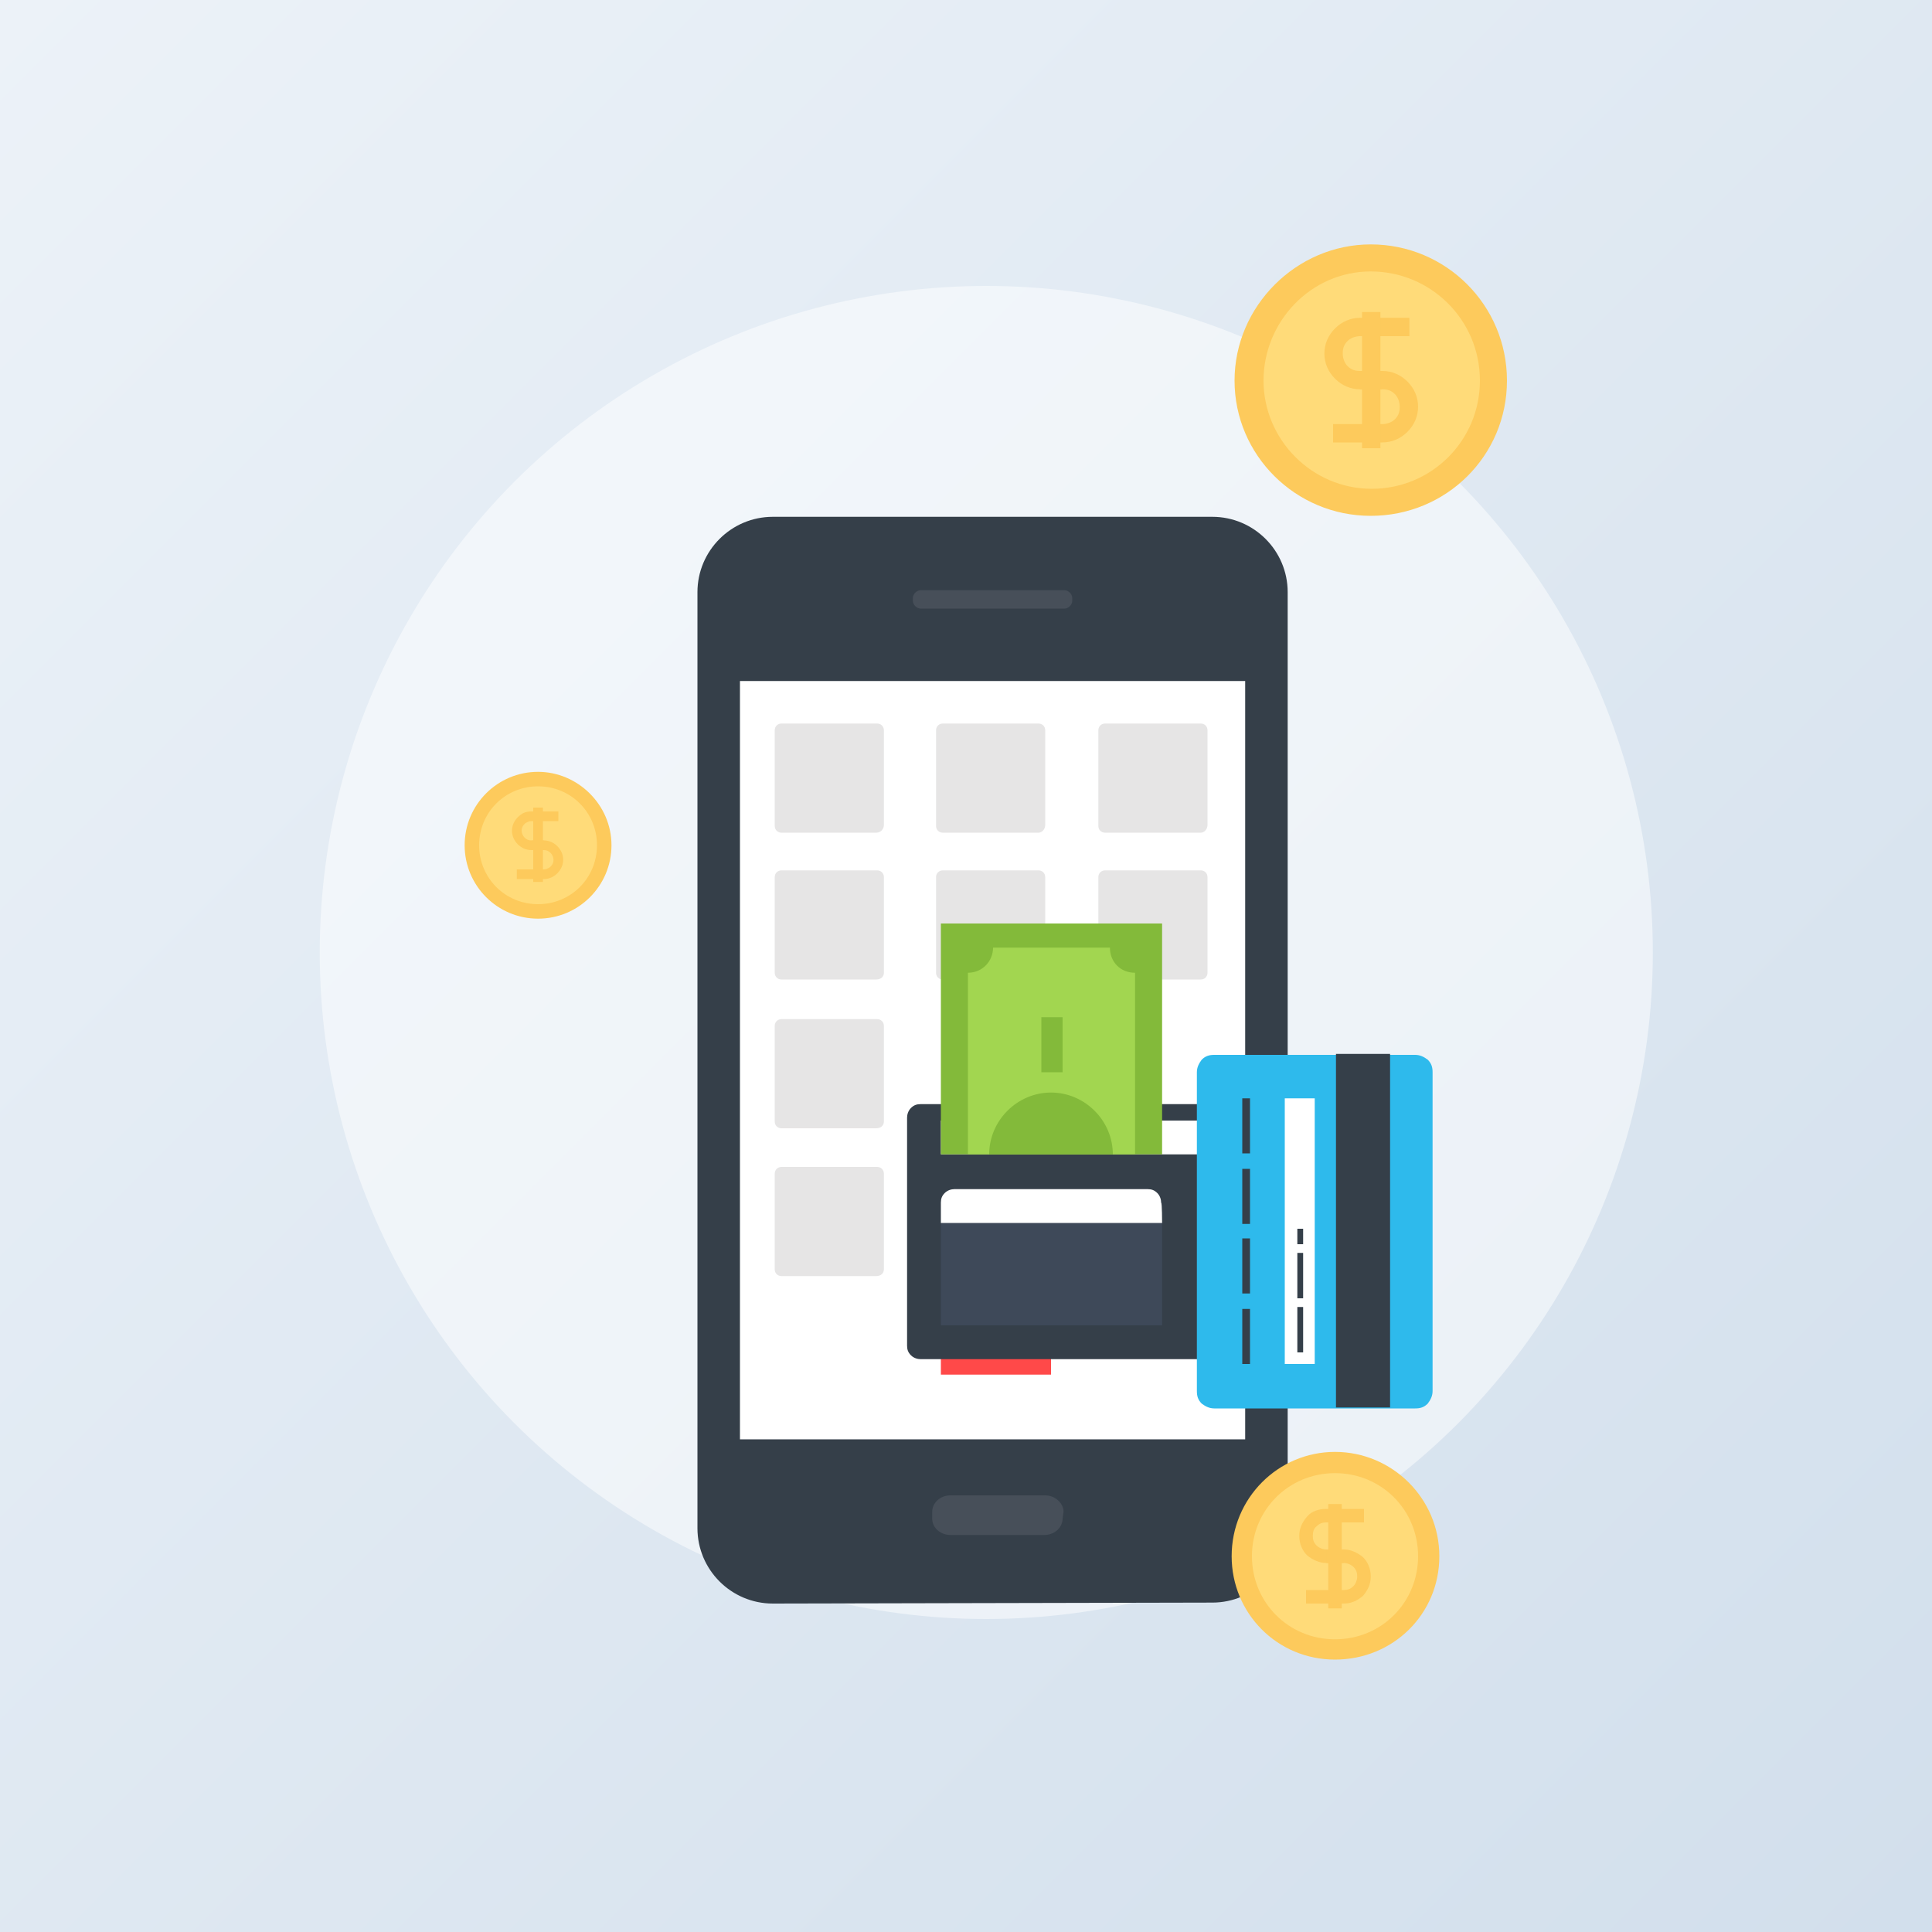 <?xml version="1.0" encoding="utf-8"?>
<!-- Generator: Adobe Illustrator 25.2.1, SVG Export Plug-In . SVG Version: 6.00 Build 0)  -->
<!DOCTYPE svg PUBLIC "-//W3C//DTD SVG 1.1//EN" "http://www.w3.org/Graphics/SVG/1.1/DTD/svg11.dtd">
<svg version="1.1" id="Layer_1" xmlns:x="http://ns.adobe.com/Extensibility/1.0/" xmlns:i="http://ns.adobe.com/AdobeIllustrator/10.0/" xmlns:graph="http://ns.adobe.com/Graphs/1.0/"
	 xmlns="http://www.w3.org/2000/svg" xmlns:xlink="http://www.w3.org/1999/xlink" x="0px" y="0px" viewBox="0 0 200 200"
	 width="200px" height="200px"
	 style="enable-background:new 0 0 200 200;" xml:space="preserve">
<rect x="0" y="0" width="200" height="200" fill="#808080" stroke="none"/>
<style type="text/css">
	.st0{fill:url(#SVGID_1_);}
	.st1{opacity:0.5;fill:#FFFFFF;enable-background:new    ;}
	.st2{fill:#353F49;}
	.st3{fill:#474F59;}
	.st4{fill:#FFFFFF;}
	.st5{fill:#FDCA5C;}
	.st6{fill:#FFDB79;}
	.st7{fill:#E6E5E5;}
	.st8{fill-rule:evenodd;clip-rule:evenodd;fill:#FF4949;}
	.st9{fill:#3E4959;}
	.st10{fill:#83BA3A;}
	.st11{fill:#A2D650;}
	.st12{fill-rule:evenodd;clip-rule:evenodd;fill:#2EBAEC;}
	.st13{fill-rule:evenodd;clip-rule:evenodd;fill:#353F49;}
	.st14{fill-rule:evenodd;clip-rule:evenodd;fill:#FFFFFF;}
</style>
<linearGradient id="SVGID_1_" gradientUnits="userSpaceOnUse" x1="200" y1="-1" x2="-3.126388e-13" y2="199" gradientTransform="matrix(1 0 0 -1 0 199)">
	<stop  offset="5.291006e-03" style="stop-color:#D2DFEC"/>
	<stop  offset="1" style="stop-color:#ECF2F8"/>
</linearGradient>
<path class="st0" d="M200,200H0V0h200V200z"/>
<circle class="st1" cx="102.1" cy="98.6" r="69"/>
<g>
	<path class="st2" d="M80,166c-4.3,0-7.8-3.5-7.8-7.8V61.3c0-4.3,3.5-7.8,7.8-7.8h45.5c4.3,0,7.8,3.5,7.8,7.8v96.8
		c0,4.3-3.5,7.8-7.8,7.8L80,166L80,166z"/>
	<path class="st3" d="M111,62.2c0,0.4-0.4,0.8-0.8,0.8H95.3c-0.4,0-0.8-0.4-0.8-0.8v-0.3c0-0.4,0.4-0.8,0.8-0.8h14.9
		c0.4,0,0.8,0.4,0.8,0.8C111,61.9,111,62.2,111,62.2z"/>
	<rect x="76.6" y="70.5" class="st4" width="52.3" height="78.5"/>
	<g>
		<path class="st5" d="M149,161.1c0,6-4.8,10.7-10.8,10.7s-10.7-4.8-10.7-10.7c0-6,4.8-10.8,10.7-10.8
			C144.1,150.3,149,155.1,149,161.1z"/>
		<path class="st6" d="M146.8,161.1c0,4.8-3.8,8.6-8.6,8.6s-8.6-3.8-8.6-8.6s3.8-8.6,8.6-8.6S146.8,156.3,146.8,161.1z"/>
		<g>
			<g>
				<path class="st5" d="M139.1,161.8h-1.8c-0.7,0-1.4-0.3-2-0.8c-0.5-0.5-0.8-1.2-0.8-2s0.3-1.4,0.8-2s1.3-0.8,2-0.8h3.9v1.4h-3.9
					c-0.4,0-0.7,0.1-1,0.4c-0.3,0.2-0.4,0.6-0.4,1s0.1,0.7,0.4,1c0.2,0.2,0.6,0.4,1,0.4h1.8V161.8z"/>
				<path class="st5" d="M139.1,166h-3.9v-1.4h3.9c0.4,0,0.7-0.1,1-0.4c0.2-0.2,0.4-0.6,0.4-1s-0.1-0.7-0.4-1
					c-0.2-0.2-0.6-0.4-1-0.4h-1.8v-1.4h1.8c0.7,0,1.4,0.3,2,0.8c0.5,0.5,0.8,1.2,0.8,2s-0.3,1.4-0.8,2
					C140.5,165.7,139.9,166,139.1,166z"/>
				<rect x="137.5" y="155.7" class="st5" width="1.4" height="10.8"/>
			</g>
		</g>
	</g>
	<g>
		<path class="st5" d="M156,39.4c0,7.8-6.3,14-14.1,14s-14.1-6.3-14.1-14s6.4-14.1,14.1-14.1C149.7,25.3,156,31.6,156,39.4z"/>
		<path class="st6" d="M153.2,39.4c0,6.2-5,11.2-11.2,11.2s-11.2-5.1-11.2-11.2s4.9-11.3,11.1-11.3S153.2,33.1,153.2,39.4z"/>
		<g>
			<g>
				<path class="st5" d="M143.1,40.3h-2.3c-1,0-1.9-0.4-2.6-1.1s-1.1-1.6-1.1-2.6s0.4-1.9,1.1-2.6s1.6-1.1,2.6-1.1h5.1v1.9h-5.1
					c-0.5,0-1,0.2-1.3,0.5c-0.4,0.4-0.5,0.8-0.5,1.3s0.2,1,0.5,1.3c0.4,0.4,0.8,0.5,1.3,0.5h2.3V40.3z"/>
				<path class="st5" d="M143.1,45.8H138v-1.9h5.1c0.5,0,1-0.2,1.3-0.5c0.4-0.4,0.5-0.8,0.5-1.3s-0.2-1-0.5-1.3
					c-0.4-0.4-0.8-0.5-1.3-0.5h-2.3v-1.9h2.3c1,0,1.9,0.4,2.6,1.1c0.7,0.7,1.1,1.6,1.1,2.6s-0.4,1.9-1.1,2.6
					C145,45.4,144.1,45.8,143.1,45.8z"/>
				<rect x="141" y="32.3" class="st5" width="1.9" height="14.1"/>
			</g>
		</g>
	</g>
	<g>
		<path class="st5" d="M63.3,87.5c0,4.2-3.4,7.6-7.6,7.6s-7.6-3.4-7.6-7.6s3.4-7.6,7.6-7.6C59.8,79.9,63.3,83.3,63.3,87.5z"/>
		<path class="st6" d="M61.8,87.5c0,3.4-2.7,6.1-6.1,6.1c-3.4,0-6.1-2.7-6.1-6.1s2.7-6.1,6.1-6.1S61.8,84.1,61.8,87.5z"/>
		<g>
			<g>
				<path class="st5" d="M56.3,88H55c-0.5,0-1-0.2-1.4-0.6C53.2,87,53,86.5,53,86s0.2-1,0.6-1.4C54,84.2,54.4,84,55,84h2.8v1H55
					c-0.2,0-0.5,0.1-0.7,0.3C54.1,85.5,54,85.7,54,86c0,0.2,0.1,0.5,0.3,0.7S54.7,87,55,87h1.3C56.3,87.1,56.3,88,56.3,88z"/>
				<path class="st5" d="M56.3,91h-2.8v-1h2.8c0.2,0,0.5-0.1,0.7-0.3c0.2-0.2,0.3-0.4,0.3-0.7c0-0.2-0.1-0.5-0.3-0.7
					S56.6,88,56.3,88H55v-1h1.3c0.5,0,1,0.2,1.4,0.6s0.6,0.9,0.6,1.4s-0.2,1-0.6,1.4C57.3,90.8,56.8,91,56.3,91z"/>
				<rect x="55.2" y="83.6" class="st5" width="1" height="7.7"/>
			</g>
		</g>
	</g>
	<path class="st7" d="M90.7,86.2h-9.8c-0.4,0-0.7-0.3-0.7-0.7v-9.9c0-0.4,0.3-0.7,0.7-0.7h9.9c0.4,0,0.7,0.3,0.7,0.7v9.8
		C91.5,85.8,91.2,86.2,90.7,86.2z"/>
	<path class="st7" d="M107.5,86.2h-9.9c-0.4,0-0.7-0.3-0.7-0.7v-9.9c0-0.4,0.3-0.7,0.7-0.7h9.9c0.4,0,0.7,0.3,0.7,0.7v9.8
		C108.2,85.8,107.9,86.2,107.5,86.2z"/>
	<path class="st7" d="M124.3,86.2h-9.9c-0.4,0-0.7-0.3-0.7-0.7v-9.9c0-0.4,0.3-0.7,0.7-0.7h9.9c0.4,0,0.7,0.3,0.7,0.7v9.8
		C125,85.8,124.7,86.2,124.3,86.2z"/>
	<path class="st7" d="M90.7,101.4h-9.8c-0.4,0-0.7-0.3-0.7-0.7v-9.9c0-0.4,0.3-0.7,0.7-0.7h9.9c0.4,0,0.7,0.3,0.7,0.7v9.9
		C91.5,101.1,91.2,101.4,90.7,101.4z"/>
	<path class="st7" d="M90.7,116.8h-9.8c-0.4,0-0.7-0.3-0.7-0.7v-9.9c0-0.4,0.3-0.7,0.7-0.7h9.9c0.4,0,0.7,0.3,0.7,0.7v9.9
		C91.5,116.5,91.2,116.8,90.7,116.8z"/>
	<path class="st7" d="M90.7,132.1h-9.8c-0.4,0-0.7-0.3-0.7-0.7v-9.9c0-0.4,0.3-0.7,0.7-0.7h9.9c0.4,0,0.7,0.3,0.7,0.7v9.9
		C91.5,131.8,91.2,132.1,90.7,132.1z"/>
	<path class="st7" d="M107.5,101.4h-9.9c-0.4,0-0.7-0.3-0.7-0.7v-9.9c0-0.4,0.3-0.7,0.7-0.7h9.9c0.4,0,0.7,0.3,0.7,0.7v9.9
		C108.2,101.1,107.9,101.4,107.5,101.4z"/>
	<path class="st7" d="M124.3,101.4h-9.9c-0.4,0-0.7-0.3-0.7-0.7v-9.9c0-0.4,0.3-0.7,0.7-0.7h9.9c0.4,0,0.7,0.3,0.7,0.7v9.9
		C125,101.1,124.7,101.4,124.3,101.4z"/>
	<rect x="97.4" y="140.6" class="st8" width="11.4" height="1.7"/>
	<path class="st2" d="M146.7,115.7c0-0.4-0.1-0.7-0.4-1s-0.7-0.4-1-0.4h-50c-0.4,0-0.7,0.1-1,0.4s-0.4,0.7-0.4,1v23.6
		c0,0.4,0.1,0.7,0.4,1s0.7,0.4,1,0.4h50c0.4,0,0.7-0.1,1-0.4s0.4-0.7,0.4-1V115.7z"/>
	<rect x="97.4" y="116" class="st4" width="45.8" height="3.5"/>
	<rect x="97.4" y="126.6" class="st9" width="22.9" height="10.6"/>
	<path class="st4" d="M120.3,126.6H97.4v-2.1c0-0.4,0.1-0.7,0.4-1s0.7-0.4,1-0.4h20c0.4,0,0.7,0.1,1,0.4s0.4,0.7,0.4,1
		C120.3,124.5,120.3,126.6,120.3,126.6z"/>
	<rect x="97.4" y="95.6" class="st10" width="22.9" height="23.9"/>
	<g>
		<path class="st11" d="M114.9,98.1h-12.1c0,1.4-1.1,2.6-2.6,2.6v18.8h17.3v-18.8C116,100.7,114.9,99.6,114.9,98.1z"/>
		<g>
			<g>
				<path class="st10" d="M108.8,113.1c-3.5,0-6.4,2.9-6.4,6.4h12.8C115.2,116,112.3,113.1,108.8,113.1z"/>
				<g>
					<rect x="107.8" y="105.3" class="st10" width="2.2" height="5.7"/>
				</g>
			</g>
		</g>
	</g>
	<g>
		<path class="st12" d="M148.3,144c0,0.5-0.2,0.9-0.5,1.3c-0.4,0.4-0.8,0.5-1.3,0.5h-20.8c-0.5,0-0.9-0.2-1.3-0.5
			c-0.4-0.4-0.5-0.8-0.5-1.3v-33c0-0.5,0.2-0.9,0.5-1.3c0.4-0.4,0.8-0.5,1.3-0.5h20.8c0.5,0,0.9,0.2,1.3,0.5
			c0.4,0.4,0.5,0.8,0.5,1.3V144L148.3,144z"/>
		<g>
			<g>
				<rect x="128.6" y="113.7" class="st13" width="0.8" height="5.7"/>
				<rect x="128.6" y="121" class="st13" width="0.8" height="5.7"/>
				<rect x="128.6" y="128.2" class="st13" width="0.8" height="5.7"/>
				<rect x="128.6" y="135.5" class="st13" width="0.8" height="5.7"/>
			</g>
		</g>
		<g>
			<rect x="133" y="113.7" class="st14" width="3.1" height="27.5"/>
			<g>
				<g>
					<rect x="134.3" y="127.2" class="st13" width="0.6" height="1.6"/>
					<rect x="134.3" y="129.7" class="st13" width="0.6" height="4.7"/>
					<rect x="134.3" y="135.3" class="st13" width="0.6" height="4.7"/>
				</g>
			</g>
		</g>
		<rect x="138.3" y="109.1" class="st13" width="5.6" height="36.6"/>
	</g>
	<path class="st3" d="M110,157.2c0,0.9-0.8,1.7-1.9,1.7h-9.7c-1,0-1.9-0.7-1.9-1.7v-0.7c0-0.9,0.8-1.7,1.9-1.7h9.8
		c1,0,1.9,0.8,1.9,1.7L110,157.2L110,157.2z"/>
</g>
</svg>
